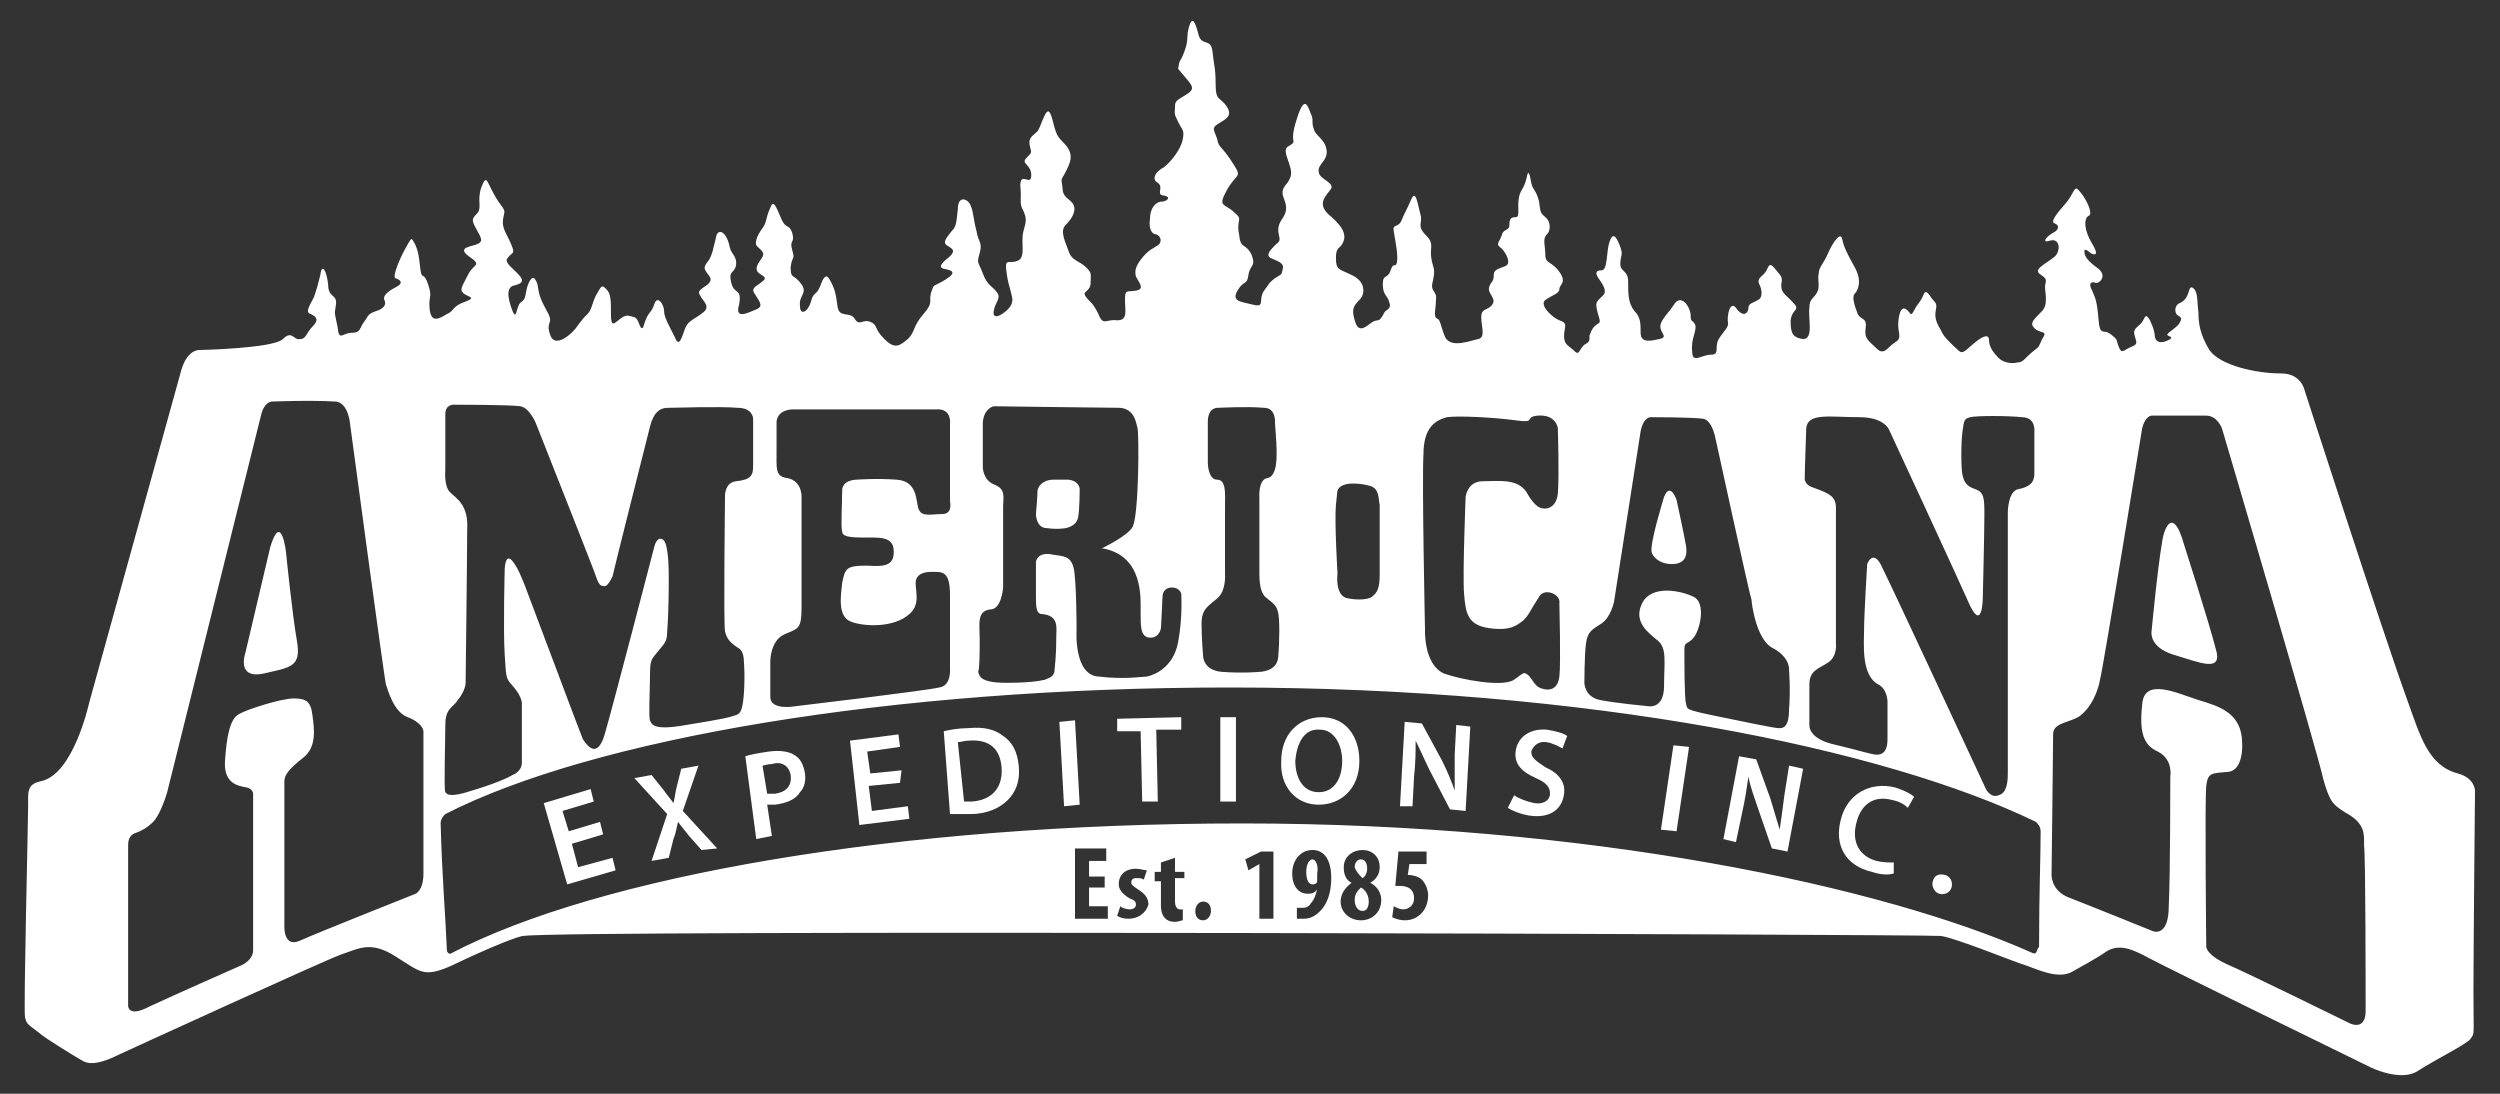 <?xml version="1.0" encoding="utf-8"?>
<!-- Generator: Adobe Illustrator 21.0.2, SVG Export Plug-In . SVG Version: 6.00 Build 0)  -->
<svg version="1.1" xmlns="http://www.w3.org/2000/svg" xmlns:xlink="http://www.w3.org/1999/xlink" x="0px" y="0px"
	 viewBox="0 0 160 70" style="enable-background:new 0 0 160 70;" xml:space="preserve">
<rect x="0" y="0" width="160" height="70" fill="#333333" stroke="none"/>
<style type="text/css">
	.st0{display:none;}
	.st1{display:inline;fill:#9C9C9C;}
	.st2{fill:#FFFFFF;}
	.st3{fill:#016A94;}
	.st4{fill:#047DB2;}
	.st5{fill:#30AAD7;}
	.st6{fill:#2DC3E8;}
	.st7{fill:#87D6F8;}
	.st8{fill:url(#SVGID_1_);}
	.st9{fill:url(#SVGID_2_);}
	.st10{fill:url(#SVGID_3_);}
	.st11{fill:#00345B;}
	.st12{fill:#333333;}
	.st13{fill:#E2056F;}
	.st14{fill:#F89C2A;}
	.st15{fill:#9D3D95;}
	.st16{fill:#00B2DB;}
	.st17{fill:#81C241;}
</style>
<g id="Bg" class="st0">
	<rect x="-2362.2" y="-608.1" class="st1" width="5092.5" height="1323.2"/>
</g>
<g id="Concord">
</g>
<g id="Alberta">
</g>
<g id="Levis">
</g>
<g id="EQUS">
</g>
<g id="APOS">
</g>
<g id="Ameri-Cana">
	<g>
		<g>
			<path class="st2" d="M107.3,32c0,0-0.4-1.2-0.8-0.2c0,0-0.9,2.9-0.8,3.5c0,0.2,0.4,0.8,1.3,0.8c0.9,0,1-0.6,0.9-1.2
				C107.8,34.3,107.3,32,107.3,32z"/>
			<path class="st2" d="M139.7,34.6c0,0-0.6-2.2-1.2-0.5c-0.3,1-0.8,6.3-0.8,6.3s-0.2,1,1.4,1.5c1.7,0.5,3.2,1.2,2.7-0.4
				C141.4,39.9,139.7,34.6,139.7,34.6z"/>
			<path class="st2" d="M18.3,35.3c0,0-0.3-2.6-1-0.3l-1.6,6.8c0,0-0.6,1.7,1.2,1.3c1.7-0.4,2.4-0.4,2.1-2.1
				C18.7,39.3,18.3,35.3,18.3,35.3z"/>
			<path class="st2" d="M68.4,30.7c-0.5,0-1,0-1,0c-0.4,0-0.9,0.2-1,0.7c0,0.4-0.1,1.5-0.1,1.5s0,0.9,0.7,0.9c0.7,0.1,1.2,0,1.2,0
				s0.7-0.1,0.8-0.7c0.1-0.5,0.1-1.8,0.1-1.8S69.1,30.8,68.4,30.7z"/>
			<g>
				<g>
					<path class="st2" d="M38.6,53.4l-2,0.6l0.4,1.5l2.2-0.6l0.2,0.8l-3.1,0.9l-1.5-5.2l3-0.9l0.2,0.8L36,51.9l0.4,1.3l2-0.6
						L38.6,53.4z"/>
					<path class="st2" d="M44.9,54.4l-0.8-0.9c-0.3-0.4-0.5-0.6-0.7-0.9l0,0c-0.1,0.3-0.1,0.6-0.3,1.1l-0.3,1.2l-1.1,0.2l1-3
						l-2.1-2.3l1.1-0.2l0.8,1c0.2,0.3,0.4,0.5,0.6,0.8l0,0c0.1-0.4,0.1-0.6,0.2-1l0.3-1.2l1.1-0.2l-1,2.9l2.2,2.4L44.9,54.4z"/>
					<path class="st2" d="M47.7,48.4c0.3-0.1,0.8-0.2,1.5-0.3c0.7-0.1,1.3,0,1.6,0.2c0.4,0.2,0.6,0.6,0.7,1.1c0.1,0.5,0,1-0.3,1.3
						c-0.3,0.5-0.9,0.7-1.6,0.8c-0.2,0-0.3,0-0.5,0l0.3,2l-1,0.2L47.7,48.4z M49.1,50.8c0.1,0,0.3,0,0.5,0c0.7-0.1,1.1-0.5,1-1.2
						c-0.1-0.6-0.6-0.9-1.2-0.7c-0.3,0-0.5,0.1-0.6,0.1L49.1,50.8z"/>
					<path class="st2" d="M57.6,50.1l-2,0.2l0.2,1.6l2.3-0.3l0.1,0.8l-3.2,0.4l-0.6-5.4l3.1-0.4l0.1,0.8l-2.1,0.3l0.2,1.4l2-0.2
						L57.6,50.1z"/>
					<path class="st2" d="M60.4,46.8c0.4-0.1,1-0.2,1.6-0.2c1-0.1,1.7,0.1,2.2,0.5c0.6,0.4,0.9,1,1,1.9c0.1,1-0.2,1.7-0.7,2.2
						c-0.5,0.5-1.3,0.9-2.4,0.9c-0.6,0-1,0-1.3,0L60.4,46.8z M61.7,51.3c0.1,0,0.3,0,0.5,0c1.3-0.1,2-0.9,1.9-2.2
						c-0.1-1.2-0.8-1.8-2.1-1.7c-0.3,0-0.5,0.1-0.7,0.1L61.7,51.3z"/>
					<path class="st2" d="M68.8,46.1l0.3,5.4l-1,0.1l-0.3-5.4L68.8,46.1z"/>
					<path class="st2" d="M73,46.8l-1.5,0l0-0.8l4.1-0.1l0,0.8l-1.6,0l0.1,4.6l-1,0L73,46.8z"/>
					<path class="st2" d="M79.1,45.9l0,5.4l-1,0l0-5.4L79.1,45.9z"/>
					<path class="st2" d="M87,48.7c0,1.8-1.2,2.8-2.6,2.8c-1.5,0-2.5-1.2-2.4-2.8c0-1.7,1.1-2.8,2.6-2.8C86.1,45.9,87,47.1,87,48.7z
						 M82.9,48.7c0,1.1,0.5,2,1.5,2c1,0,1.5-0.9,1.5-2c0-1-0.5-2-1.4-2C83.5,46.6,83,47.5,82.9,48.7z"/>
					<path class="st2" d="M89.6,51.6l0.3-5.4l1.1,0.1l1.3,2.4c0.3,0.6,0.6,1.3,0.8,1.9l0,0c0-0.7,0-1.4,0-2.3l0.1-1.9l0.9,0.1
						l-0.3,5.4l-1-0.1l-1.3-2.5c-0.3-0.6-0.6-1.3-0.9-1.9l0,0c0,0.7,0,1.4-0.1,2.3l-0.1,1.9L89.6,51.6z"/>
					<path class="st2" d="M96.9,50.9c0.3,0.2,0.8,0.4,1.3,0.5c0.6,0.1,1-0.2,1-0.6c0-0.4-0.2-0.7-0.9-1c-0.9-0.4-1.4-0.9-1.3-1.7
						c0.1-0.9,0.9-1.5,2-1.4c0.6,0.1,1,0.2,1.3,0.4l-0.3,0.8c-0.2-0.1-0.5-0.3-1-0.4c-0.6-0.1-0.9,0.3-1,0.6c0,0.4,0.3,0.6,0.9,1
						c0.9,0.4,1.3,1,1.2,1.7c-0.1,0.9-0.8,1.6-2.2,1.4c-0.6-0.1-1.1-0.3-1.4-0.5L96.9,50.9z"/>
					<path class="st2" d="M108.1,47.8l-0.8,5.4l-1-0.1l0.8-5.4L108.1,47.8z"/>
					<path class="st2" d="M110.3,53.7l1-5.3l1.1,0.2l0.9,2.5c0.2,0.7,0.4,1.3,0.6,2l0,0c0.1-0.7,0.2-1.4,0.3-2.2l0.3-1.9l0.9,0.2
						l-1,5.3l-1-0.2l-0.9-2.6c-0.2-0.6-0.5-1.4-0.6-2l0,0c-0.1,0.7-0.2,1.4-0.4,2.3l-0.4,1.9L110.3,53.7z"/>
					<path class="st2" d="M121.2,55.9c-0.3,0.1-0.8,0.1-1.4-0.1c-1.7-0.4-2.4-1.7-2-3.3c0.4-1.7,1.9-2.5,3.5-2.1
						c0.6,0.2,1,0.4,1.2,0.6l-0.4,0.7c-0.2-0.2-0.5-0.4-1-0.5c-1.1-0.3-2,0.2-2.3,1.5c-0.3,1.2,0.2,2.1,1.3,2.4
						c0.4,0.1,0.8,0.1,1.1,0.1L121.2,55.9z"/>
					<path class="st2" d="M124.1,57.2c-0.3-0.1-0.5-0.5-0.4-0.8c0.1-0.4,0.4-0.5,0.8-0.4c0.3,0.1,0.5,0.4,0.4,0.8
						C124.8,57.1,124.5,57.3,124.1,57.2L124.1,57.2z"/>
				</g>
			</g>
			<g>
				<path class="st2" d="M158.4,50.6c0,0,0-0.8-1.1-1.1c-1.9-0.5-2.4-2.4-3.2-4.6c-1.6-4.4-6.6-19.9-6.6-19.9s-0.2-1.1-1.5-1.1
					c-1.6,0-3.9-0.5-4.6-1.5c-0.6-1-0.7-1.7-0.7-2.4c-0.1-0.7,0-1.4-0.4-1.6c-0.3-0.1-0.1,0.7-0.8,1c-0.3,0.1-0.4,0.6-0.1,0.8
					c0.2,0.1,0.3,0.2,0,0.6c-0.4,0.4-0.9,0.6-0.6,0.7c0.2,0.1,0.2,0.1,0.1,0.2c-0.5,0.3-1,0.3-1-0.3c-0.1-0.5-0.1-0.4-0.3-0.9
					c-0.3-0.5-0.3-0.2-0.5,0.1c-0.2,0.3-0.6,0.4-0.5,0.8c0.1,0.5,0.3,0.6-0.2,0.8c-0.5,0.2-0.6,0.5-0.8,0c-0.2-0.5,0-0.4-0.5-0.8
					c-0.5-0.4-0.7,0.2-0.8-1c-0.1-1.2-0.2-1.3-0.4-1.8c-0.3-0.5,0-0.6,0.2-0.5c0.2,0.1,0.8-0.4,0.2-0.9c-0.7-0.5-0.9-0.8-0.9-1.1
					c0-0.3,0.4,0.1,0.4,0.1s0.7,0.4,0.1-0.6c-0.6-1-0.5-1.7-0.2-1.8c0.2-0.1,0-0.7-0.4-1.3c-0.6-0.8-0.4-0.4-1,0.4
					c-0.7,0.8-1.1,1.3-0.8,1.4c0.3,0.1,0.3,0.4-0.1,0.6c-0.4,0.2-0.8,0.7-0.2,0.5c0.7-0.2,0.7,0.8,0.2,1.1c-0.5,0.4-1.2,0.7-0.9,1
					c0.4,0.3,0.5,0.3,0.4,0.7c-0.1,0.4,0.3,1.3-0.3,1.8c-0.5,0.5-0.7,0.7-0.4,1c0.4,0.4,0.9,0.1,0.5,0.7c-0.3,0.6-0.1,0.4-0.6,0.8
					c-0.5,0.4-0.6,0.7-1,0.7c-0.4,0.1-0.9,0-1.2-0.3c-0.3-0.3-0.6-0.7-0.6-1.1c0-0.4-0.3-0.4-1,0.2c-0.7,0.6-0.7,0.7-1.1,0.3
					c-0.4-0.4-0.8-0.7-1-1.2c-0.3-0.5-0.4-0.8-0.3-1.3c0.1-0.5-0.1-0.4-0.4-0.9c-0.4-0.5-0.3,0-0.7,0.5c-0.4,0.5-0.4,0.9-0.6,0.6
					c-0.3-0.4-0.6-0.4-0.7,0.5c-0.1,0.8,0.3,1.1-0.2,1.4c-0.5,0.3-0.7,0.9-1.2,0.4c-0.5-0.5-0.8-0.6-0.7-1.3
					c0.1-0.7-0.3-0.5-0.5-0.9c-0.2-0.5-0.4-1.1-0.2-1.3c0.2-0.2,0.5-0.8,0-1.7c-0.5-0.9-0.7-1.3-0.8-1.8c-0.1-0.5-0.6,0.2-0.9,0.9
					c-0.3,0.7-0.6,0.9-0.6,1.3c-0.1,0.4,0.1,0.8-0.1,1.2c-0.2,0.4-0.5,0.4-0.5,1c-0.1,0.6,0.3,2-0.4,2c-0.7-0.1-0.8-0.4-0.8-1.2
					c0.1-0.8,0.7-0.6,0.1-1.2c-0.6-0.6-0.7-0.6-0.7-1.1c0.1-0.5,0-0.5-0.4-1c-0.4-0.5-0.4-0.1-0.6,0.2c-0.2,0.3-0.6,0.4-0.4,0.8
					c0.2,0.4,0.2,0.9-0.1,1c-0.3,0.2-0.6,0.2-0.6,0.5c0,0.3-0.3,0.7-0.8,0c-0.4-0.5-0.6,0.6-0.5,1c0,0.3-0.3,0.5-0.6,1
					c-0.3,0.5,0.1,1-0.5,1c-0.6,0-1.2,0.6-1.2-0.2c-0.1-0.8,0.3-1.3,0.2-1.7c-0.2-0.4-0.3-0.1-0.3-0.7c-0.1-0.6-0.6-1.2-1-0.7
					c-0.4,0.6-0.3,0.4-0.6,0.8c-0.3,0.4-0.4,0.6-0.3,0.9c0.1,0.3,0.4,0.5-0.1,0.6c-0.5,0.1-1.2,0.3-1.2-0.4c0-0.6,0-1-0.4-1.4
					c-0.4-0.5-0.4-1.1-0.4-1.9c0-0.7-0.5-0.6-0.5-1.1c0-0.6,0.2-0.5,0-1.1c-0.3-0.8-0.5-0.9-0.7-0.3c-0.2,0.6-0.1,1.8-0.5,1.8
					c-0.4,0-0.4,0.2-0.2,0.5c0.2,0.3,0.6,0.8,0.3,1.1c-0.4,0.4-0.5,0.4-0.4,0.9c0.1,0.5,0.3,0.8,0.1,0.9c-0.2,0.1-0.4,0.3-0.5,0.6
					c-0.2,0.3,0.1,0.5-0.3,0.7c-0.4,0.2-0.4,0.8-0.7,0.5c-0.4-0.4-0.7-0.4-0.7-1c0-0.6,0.3-0.8-0.3-1c-0.5-0.2-1.3-1-0.9-1.3
					c0.4-0.3,0.9-0.4,0.9-0.7c0-0.3,0.5-0.4,0-1.1c-0.5-0.7-0.9-0.5-0.9-1.1c0-0.6-0.2-1,0.1-1.3c0.3-0.3,0.2-0.9-0.1-1.1
					c-0.3-0.3-0.3-0.2-0.4-1c-0.2-0.8-0.4-0.7-0.5-1.2c-0.1-0.6-0.2-0.9-0.3-0.3c-0.2,0.8-0.4,0.7-0.5,1.3c-0.1,0.6,0.1,1.2-0.2,1.2
					c-0.3,0-0.4,0.1-0.4,0.5c0,0.4-0.4,0.2-0.5,0.7c-0.2,0.5-0.4,0.5,0,0.8c0.3,0.3,0.6,0.9,0.3,1.1c-0.4,0.2-0.8,0.2-0.8,0.6
					c0,0.5-0.2,0.4-0.3,0.8c-0.1,0.4,0.5,0.7,0.2,1.1c-0.3,0.4-0.7,0.2-0.7,0.8c0,0.6,0.3,1.3-0.2,1.4c-0.5,0.1-1.7,0.6-2.1-0.1
					c-0.3-0.7-0.3-1.1-0.5-1.2c-0.3-0.1-0.1-0.6-0.1-1.2c0.1-0.6-0.4-0.5-0.2-1.2c0.2-0.9,0-0.8-0.1-1.5c-0.1-0.6,0.2-0.9-0.3-1.4
					c-0.7-0.7-0.2-0.8-0.4-1.4c-0.2-0.8-0.3-1.6-0.6-0.9c-0.3,0.7-0.4,0.8-0.6,1.3c-0.2,0.5-0.6,0.2-0.5,0.7c0.1,0.6,0.3,1.6,0.2,2
					c-0.1,0.4-0.2-0.1-0.4,0.5c-0.2,0.6-0.5,0.2-0.5,0.9c0,0.7,0.3,0.7,0.4,1.1c0.2,0.5-0.2,0.5-0.3,0.7c-0.4,0.8-0.4,0.3-0.9,0.7
					c-0.5,0.4-0.8,0.5-1-0.2c-0.2-0.7-0.1-0.9,0.3-1.3c0.4-0.4,0.4-1.2-0.5-1.6c-0.8-0.4-1-0.3-1-1.1c0-0.8,0.3-0.5,0.5-1.1
					c0.2-0.6-0.4-1.2-1-1.7c-0.6-0.6-0.3-1,0.1-1.5c0.5-0.5-0.7-0.7-0.7-1.2c-0.1-0.5,0.6-0.7,0.5-1.4c-0.1-0.7-0.7-0.9-0.8-1.3
					c-0.2-0.5,0-0.6-0.2-1c-0.2-0.5-0.4-1.3-0.9,0.3c-0.6,1.8,0.2,1.3-0.6,1.8c-0.4,0.3,0.4,1.3,0.2,1.9c-0.2,0.6-0.6,0.6-0.5,1.2
					c0.2,0.6,0.4,0.9-0.1,1.6c-0.5,0.8,0.2,1.2-0.3,1.5c-0.4,0.4-0.7,0.7-0.4,0.9c0.4,0.2,0.9,0.3,0.8,0.7c-0.1,0.4,0,0.3-0.5,0.6
					c-0.5,0.4-0.3,0.3-0.7,0.8c-0.4,0.6,0.1,1.1-0.7,0.9c-0.8-0.2-1.4-0.2-1-0.9c0.4-0.7,0.6-0.3,0.7-1c0.1-0.7,0.5-0.5,0.2-1.3
					c-0.4-0.8-0.7-0.3-0.8-1.3c-0.2-1,0.3-0.9-0.3-1.4c-0.6-0.6-1.1-0.3-0.5-1.4c0.6-1.1,1-0.8,0.5-1.6c-0.8-1.3-1-1.1-1.1-1.7
					c-0.2-0.6-0.4-0.7,0.1-1c0.5-0.3,0.9-0.5,0.5-1.1c-0.4-0.6-0.7-0.3-0.7-1.4c0-1.1-0.1-1.1-0.2-2.1c-0.1-0.9-0.7-0.3-0.9-1.1
					c-0.2-0.8-0.4-1.2-0.6-0.5c-0.2,0.7,0,0.8-0.3,1.6c-0.3,0.8-0.3,0.4-0.4,1.1C76.2,5.4,76.6,5.6,76,6c-0.6,0.4-0.8,0.4-0.8,0.8
					c0,0.5-0.1,0.4,0.2,1c0.3,0.6,0.4,0.5,0.3,1.1c-0.1,0.6-0.7,1.4-1.2,1.8c-0.6,0.3-0.8,0.8-0.4,1c0.4,0.3-0.1,0.7,0.3,0.8
					c0.7,0.1,0.2,0.4,0,0.4c-0.5,0-0.8,0.5-0.8,1.1c-0.1,0.6,0.1,1,0.4,1c0.3,0.1,0.4,0.5,0.1,0.7c-0.3,0.2-0.6,0.3-1,0.8
					c-0.4,0.5-0.5,0.8-0.4,1.2c0.2,0.4,0.6,0.8,0,0.9c-0.6,0.1-0.7-0.1-0.7,0.6c0,0.7,0.2,1.3-0.5,1.3c-0.7-0.1-0.9,0.4-1.2-0.4
					c-0.4-0.8-0.5-0.7-0.8-1.1c-0.3-0.4,0.3-0.3,0.3-0.9c0-0.6,0.1-0.6-0.3-1c-0.4-0.4-0.9-0.4-1.1-1c-0.2-0.6-0.6-1.3-0.2-1.7
					c0.4-0.4,0.7-0.9,0.5-1.3c-0.2-0.4-0.7-0.4-0.7-1.1c-0.1-0.7-0.1-0.4,0.2-1c0.3-0.6,0.5-1,0.1-1.6c-0.4-0.5-0.6-0.5-0.8-1.2
					c-0.2-0.7-0.3-1.4-0.6-0.9c-0.3,0.6-0.3,0.8-0.5,1.1c-0.3,0.3-0.6,0.4-0.5,0.9c0.1,0.5,0.2,0.4-0.2,0.8
					c-0.4,0.4,0.3,0.4,0.3,1.1c0,0.8-0.7-0.3-0.7,0.7c0.1,0.9-0.1,1.1,0.2,1.6c0.2,0.5,0.2,0.6,0,1.3c-0.2,0.7,0.2,1.7-0.4,1.9
					c-0.5,0.2-0.8-0.2-0.7,0.6c0.1,0.8,0.2,1,0.3,1.4c0.1,0.4,0.2,0.7-0.2,1.1c-0.4,0.4-1,0.7-0.9,0.1c0.1-0.6,0.5-0.8,0.2-1.2
					c-0.3-0.4-0.6-0.4-0.9-1.2c-0.3-0.8-0.4-0.6-0.2-1.3c0.2-0.7-0.1-0.7-0.2-1.4c-0.2-0.7-0.2-1.3-0.4-1.7
					c-0.2-0.4-0.8-0.6-0.8,0.3c-0.1,0.9-0.1,1.1-0.4,1.4c-0.3,0.4-0.6,0.7-0.3,0.9c0.3,0.2,0.6,0.3,0.2,0.7
					c-0.5,0.4-0.8,0.7-0.4,0.8c0.5,0.1,0.9,0.2,0.1,0.7c-0.8,0.5-0.7,0.2-0.9,0.8c-0.2,0.6,0.2,0.6-0.5,1.4c-0.7,0.8-0.5,1.1-1,1.6
					c-0.5,0.4-0.8,0.7-1.5,0c-0.7-0.7-0.4-0.9-0.9-1.1c-0.5-0.2-0.7,0.3-1-0.2c-0.3-0.5-1,0-1.1-0.8c-0.1-0.8-0.2-1.2-0.5-1.7
					c-0.2-0.4-0.4-0.2-0.6,0.4c-0.3,0.7-0.4,0.3-0.6,1c-0.2,0.7-0.7,0.9-0.7,0.3c-0.1-0.7,0.5-0.8,0.1-1.4c-0.5-0.7-0.7-0.3-0.7-1.1
					c0.1-0.8,0.3-0.4,0.1-1.1c-0.2-0.7,0.2-0.4,0-1.1c-0.2-0.6-0.4-0.2-0.7-0.9c-0.3-0.7-0.5-1.3-0.7-0.7c-0.3,0.6-0.2,0.9-0.5,1.3
					c-0.3,0.4-0.6,1-0.3,1.2c0.3,0.3,0.5,0.4,0.2,0.8c-0.3,0.4-0.4,0.7-0.1,0.9c0.3,0.2,0.5,0.3,0.2,0.5c-0.3,0.3-0.8,0.4-0.5,0.8
					c0.3,0.5,0.6,0.8,0.1,1c-0.5,0.2-1.4,0.7-1.1-0.3c0.2-1.1-0.3-0.6-0.5-1.4c-0.2-0.8,0.2-0.6,0.3-1.1c0.1-0.6-0.3-0.7-0.4-1.2
					c-0.2-1-0.8-1.3-0.9-0.5c-0.2,0.8-0.2,0.9-0.4,1.3c-0.3,0.4-0.4,0.5-0.2,0.8c0.3,0.4,0.4,0.5,0.1,0.8c-0.4,0.3-0.7,0.4-0.5,0.7
					c0.2,0.4,0.7,0.7,0.2,1.1c-0.5,0.4-0.9,0.5-1.1,0.9c-0.2,0.4-0.4,1.5-0.7,0.7c-0.4-0.8-0.7-1.3-0.7-1.7c0-0.4-0.4-1-0.6-0.5
					c-0.2,0.6-0.3,0.5-0.5,0.9c-0.2,0.4-0.2,0.7-0.3,0.7c-0.2,0-0.2-0.6-0.5-0.7c-0.4-0.1-0.5-0.2-0.9,0.1c-0.4,0.3-0.6,0.6-0.6-0.3
					c0-0.9,0-1.3-0.3-1.6c-0.3-0.3-0.3-0.2-0.6,0.3c-0.3,0.5-0.3,1-0.6,1.3c-0.3,0.3-0.3,0.3-0.6,0.7c-0.3,0.5-1.5,1.6-1.8,0.6
					c-0.3-0.9,0.3-0.6-0.2-1.5c-0.5-0.9-0.5-1.1-0.6-1.7c-0.2-0.6-0.4-0.5-0.6,0c-0.2,0.5-0.1,0.9-0.4,1.1c-0.4,0.2-0.3,1.3-0.6,0.6
					c-0.3-0.8-0.4-1.4,0-1.6c0.4-0.1,0.8-0.2,0.5-0.6c-0.4-0.5-1.1-0.9-0.8-1.2c0.3-0.4,0.5-0.2,0.2-0.9c-0.3-0.7-0.6-1-0.5-1.6
					c0.1-0.6,0.2-0.4-0.3-1.1c-0.8-1.2-0.7-1.9-1.1-0.9c-0.3,0.9,0.1,1.3-0.3,1.7c-0.3,0.3-0.3,0.4-0.1,0.8c0.3,0.6,0.6,0.9,0.2,1.1
					c-0.4,0.2-1.4,0.2-0.6,0.8c0.9,0.6,0.3,0.5,0,1.1c-0.3,0.6-0.6,1-0.4,1.2c0.2,0.3,1,0.3,0.2,0.6c-0.9,0.3-0.7,0.6-1.2,0.8
					c-0.5,0.3-1,0.6-1.1-0.3c-0.1-0.9,0.2-0.7-0.1-1.6c-0.3-0.9-0.4-0.2-0.5-1c-0.1-0.8-0.1-1-0.3-1.5c-0.3-0.5-0.2-0.6-0.6,0.1
					c-0.4,0.7-0.9,1.9-0.7,2c0.3,0.1,0.6,0.3,0,0.6c-0.6,0.3-0.8,0.6-0.7,0.8c0.1,0.2,0.1,0.5-0.5,0.7c-0.6,0.2-0.5,0.3-0.8,0.7
					c-0.3,0.4-0.2,0.7-0.8,0.7c-0.6,0-0.8,0.6-0.9-0.4c-0.2-1-0.2-0.7-0.1-1.4c0.1-0.7-0.5-0.4-0.5-1.3c-0.1-0.9-0.4-1.4-0.5-0.6
					c-0.2,0.8-0.2,0.8-0.4,1.4c-0.3,0.6-0.6,1-0.2,1.1c0.4,0.2,0.5,0.4,0.1,0.8c-0.4,0.4-0.4,0.8-0.8,0.8c-0.4,0.1-0.5-0.6-1.1,0
					c-0.6,0.6-5.3,0.7-5.3,0.7s-0.8-0.1-1.2,1.3L5.7,45c0,0-1,4.6-3.1,5c-0.9,0.2-0.8,0.7-0.8,1.6c0,1.1-0.3,13-0.2,13.5
					c0.1,0.4,0.1,0.4,0.9,1c0.3,0.3,2.6,1.7,2.8,1.8C5.5,68,6,68.3,7.6,67.5c1.3-0.6,13.1-6,14.2-6.4c1.2-0.4,1.9-0.9,3.5,0.1
					c1.6,1,1.8,1.4,3.6,0.6c2.5-1.2,4.3-1.9,4.6-1.9c2.6-0.4,89.6-0.1,90.7,0c0.9,0.1,4.8,1.7,5.5,1.9c0.6,0.2,2,0.9,2.9,0.4
					c1.8-1,1.9-1.1,2.2-1.3c0.8-0.5,1.6-0.2,2.7,0.4c1.1,0.6,14.2,7,14.2,7s2,1,3.1,0.2c1.1-0.7,3.1-1.7,3.3-2
					c0.3-0.4,0.2-0.2,0.2-3C158.3,60.9,158.4,50.6,158.4,50.6z M27.1,46.8c0,0,0,8,0,9.1c0,1.1-0.5,1.3-0.5,1.3s-6.3,2.5-7.4,3
					c-1.1,0.5-1-1-1-1s0-8.8,0-9.2c0-0.4,0.3-0.8,1.2-1.5c0.9-0.7,0.7-1.9,0.6-2.7c-0.1-0.9-0.4-1.1-1.2-1.1c-0.8,0-3,0.7-3.5,1
					c-0.6,0.3-0.8,1.5-0.9,3c-0.1,1.5,0.9,1.6,1.4,1.7c0.4,0.1,0.4,0.4,0.4,0.4s0,9.3,0,10c0,0.7-0.8,1-0.8,1s-4.3,1.9-5.8,2.6
					c-1.5,0.8-1.4-0.1-1.4-0.1s0-9.6,0-10.2c0-0.5,0.2-0.7,0.5-0.8c0.3-0.1,0.7-0.3,1.1-0.7c0.5-0.5,0.9-1.9,0.9-1.9l6-24.1
					c0.2-0.9,0.7-0.9,0.7-0.9s2.4-0.1,4.1,0c0.8,0.1,0.9,1.4,0.9,1.4s2.2,16.4,2.3,16.7c0.1,0.3,0.5,1.8,1.4,2.1
					C27.1,46.3,27.1,46.8,27.1,46.8z M115.6,27.4c0.1-1,1.5-0.7,3.4-0.7c1.6,0,1.9,0.8,1.9,0.8s4.5,9.7,5.2,11.3
					c0.8,1.6,0.8-0.6,0.8-0.6s0.1-4.1,0.1-5.2c0-1.1,0-1.5-0.6-1.7c-0.6-0.2-0.7-0.5-0.8-0.9c-0.1-0.4-0.1-2.1,0-2.8
					c0.1-0.7,0.1-0.8,0.5-0.9c0.4-0.1,2.4-0.1,3.3,0c0.9,0,0.8,0.9,0.8,0.9s0,2.1,0,2.6c0,0.4,0,0.9-1,1.1c-0.7,0.1-0.7,1.5-0.7,1.5
					s0,15.7,0,16.7c0,0.9-0.2,1.3-0.6,1.4c-0.5,0.2-0.8-0.4-0.8-0.4s-5.9-12.7-6.6-14.1c-0.6-1.4-1-0.3-1-0.3s-0.2,3.3-0.2,4.2
					c0,0.9-0.2,2.9,0.9,3.5c0.6,0.3,0.6,1.1,0.6,1.1s0,1.2,0,2.4c0,0.9-0.4,1-0.7,1c-0.3,0-1.2-0.3-2.9-0.7
					c-1.5-0.4-1.4-1.2-1.4-1.2s0-1.7,0-2.6c0-0.9,0.6-1,1.2-1.4c0.6-0.4,0.5-1.2,0.5-1.2s0-8,0-8.7c0-0.7-0.4-0.9-1.2-1.2
					c-0.6-0.2-0.7-0.3-0.8-0.6C115.5,30.2,115.6,27.4,115.6,27.4z M101.5,41.2c0.1-0.8,0.4-0.9,1-1.3c0.6-0.4,0.8-1.4,0.8-1.4
					l1.7-10.9c0.2-1,0.7-0.9,0.7-0.9s2.6,0,3.3,0.1c0.6,0.1,0.8,1.3,0.8,1.3s2.2,10.1,2.3,10.3c0,0.2,0.3,2.6,1.4,3.1
					c1.1,0.6,1,1.4,1,1.4s0.1,1.2,0,2.5c0,1.3-0.5,1.2-0.7,1.2c-0.2,0-2.2-0.4-4.1-0.8c-1.9-0.4-1.7-0.4-1.8-0.8
					c-0.1-0.3-0.1-2.8-0.1-3.4c0-0.6,0.2-0.3,0.6-0.8c0.4-0.5,0.8-2.2,0-2.6c-0.8-0.4-2.7-0.8-3.3,0.4c-0.6,1.2,0.4,1.9,1,2.4
					c0.6,0.5,0.4,1.4,0.4,2.9c0,1.5-1,1.3-1,1.3s-2.1-0.2-3.1-0.4c-1-0.2-1-1.1-1-1.1S101.4,42,101.5,41.2z M91.1,29.1
					c0-1.8,0.8-2.2,1.5-2.4c0.7-0.1,2.9,0,4.4,0.2c1.4,0.2,0.5-0.2,1.4-0.3c1.2-0.1,1.3,0.8,1.3,0.8s0.1,3.1,0,4.2
					c-0.1,1-0.9,1.1-1.3,0.8c-0.4-0.3-0.7-0.9-0.7-0.9c-0.6-0.9-1.8-0.7-2.8-0.7c-1,0-1.1,1-1.1,1s-0.2,5-0.1,6.2
					c0.1,1.2,0.2,2,1.6,2.2c1.4,0.2,1.8-0.2,2.2-0.5c0.4-0.4,0.4-0.6,1-1.5c0.3-0.6,1.4-0.2,1.3,0.4c0,0.3,0.1,3.8,0,4.7
					c-0.1,0.8-0.6,0.9-1,0.8c-0.5-0.1-0.6-0.4-0.9-0.8c-0.4-0.4-0.4-0.2-1,0.2c-0.7,0.5-3.4,0-4.5-0.4c-1.3-0.6-1.2-2.8-1.2-2.8
					S91,30.8,91.1,29.1z M85.5,32.3c0.1-1,0.1-0.9,0.1-0.9c0.2-0.6,1.4-0.5,2.1-0.3c0.6,0.2,0.5,0.8,0.6,1.2c0,0.4,0,3.7,0,4.5
					c0,1.1-0.3,1.2-0.5,1.4c-0.3,0.2-1,0.2-1.5,0.1c-0.9-0.1-0.7-1.6-0.7-1.6S85.4,33.4,85.5,32.3z M76.9,39.9c0-0.9,0.4-1.1,1-1.6
					c0.6-0.5,0.5-1.6,0.5-1.6s0-3.8,0-4.4c0-0.6,0.1-1.6-0.5-1.6c-0.6,0-0.6-1.1-0.6-1.1s0-1.6,0-2.6s0.7-0.9,0.7-0.9s1.8-0.1,2.9,0
					c0.8,0,0.7,1,0.7,1s0.1,1.3,0.1,1.6c0,0.3,0.1,1.8-0.6,1.9c-0.6,0.1-0.5,1.3-0.5,1.3s0,3.8,0,4.8c0,1,0.2,1.4,0.5,1.6
					c0.5,0.4,0.6,0.5,0.7,0.9c0.1,0.4,0.1,1.8,0,2.9c-0.1,0.9-1.2,0.9-1.2,0.9s-1,0.1-2.4,0c-1.2-0.1-1.2-1-1.2-1
					S76.9,40.9,76.9,39.9z M62.7,40.9c0-1-0.2-1.8,0.7-1.9c0.7,0,0.8-1.4,0.8-1.4s0-4.7,0-5.2c0-0.6,0.2-1.1-0.6-1.4
					c-0.7-0.3-0.7-1.1-0.7-1.1V27c0.1-0.9,0.7-1,0.7-1s7.4,0.1,8.1,0.1c0.9,0.1,1,0.9,1.1,1.3c0.1,0.3,0.1,5.4-0.3,6.3
					c-0.3,0.6-2,1.4-2,1.4l0.1,0c2.6,0.5,2.4,3.2,2.4,4.1c0,0.9,0,1.5,0.5,1.6c0.7,0.1,0.8-0.6,0.8-0.6s0.1-1.8,0.1-2
					c0-0.2,0.1-0.6,0.6-0.6c0.5,0,0.6,0.4,0.6,0.4s0.1,1.5-0.2,3.1c-0.3,1.6-1.5,2.1-2,2.2c-0.3,0-1.4,0.2-3.1,0
					c-1.6-0.1-1.4-3-1.4-3s0-3.3-0.2-4c-0.2-0.7-0.6-0.7-1.3-0.8c-0.9-0.2-1.1,0.3-1.1,0.5c0,0.2,0,1,0,2.1c0,0.7,0,1.2,0.4,1.2
					c1.1,0.1,0.9,0.9,0.9,1.5c0,0.4,0,1-0.1,2c0,0.6-0.5,0.6-0.6,0.7c-0.1,0-0.6,0.2-2.5,0.2c-1.8,0-1.7-0.5-1.8-0.7
					C62.7,42.8,62.7,41.7,62.7,40.9z M50.2,40.6c0.9-0.4,1.1-0.3,1.1-1.8c0-1.6,0-6.9,0-6.9s0.1-1.1-0.9-1.3
					c-0.8-0.1-0.7-0.6-0.7-1.8c0-1.2,0-1.8,0-1.8s0-0.8,1.1-0.8h9.2c0,0,0.9-0.1,0.8,1c0,1.1,0,4.9,0,4.9s0.2,0.8-0.5,0.8
					c-0.7,0-1.3,0.2-1.5-0.3c-0.2-0.4,0-1.8-1.4-1.9c-1.3-0.1-2.6,0-2.6,0s-0.9,0-0.9,0.7c0,0.8-0.1,2.4,0,2.6
					c0,0.2,0.1,0.4,1.2,0.4c1.2,0,2.1-0.1,2.1,0.9c0,0.8-0.4,1-1.7,0.9c-1.4,0-1.4,0.2-1.6,1.1c-0.1,0.9-0.3,2.2,0.6,2.5
					c0.8,0.3,2.7,0.4,3.7-0.5c0.7-0.6,0.4-1.4,0.4-2c0-0.4,0.3-0.7,1-0.7c0.7,0,1.2-0.1,1.2,1.5c0,1.6,0,4.7,0,4.7s0.1,1.1-0.7,1.2
					c-0.8,0.2-9.2,1.2-9.2,1.2s-1.6,0.3-1.6-0.6c0-1,0-2.3,0-2.3S49.3,41,50.2,40.6z M28.8,31.5c-0.4-0.4-0.3-1.4-0.3-1.4v-3.6
					c0-0.6,0.5-0.6,0.5-0.6s3.7,0,4.3,0.1c0.6,0.1,1,1.1,1,1.1s3.4,8.6,3.7,9.4c0.3,0.9,0.4,1,0.6,1c0.2,0.1,0.4-0.2,0.6-0.6
					c0.1-0.5,2.1-8.4,2.4-9.6c0.3-1.2,0.9-1.2,1.2-1.2c0.2,0,3.4-0.1,4.4,0c1,0,1,0.7,1,0.7s0,2.4,0,3c0,0.6-0.1,0.9-1.1,1
					c-0.8,0.1-0.7,1.1-0.7,1.1s-0.1,8,0,8.5c0.1,0.5,0.4,0.8,0.9,1.1c0.3,0.2,0.3,0.7,0.3,0.7s0.1,1.1,0,2.3
					c-0.1,1.2-0.3,1.2-0.6,1.3c-0.3,0.1-0.6,0.2-3.1,0.6c-2.2,0.4-2.2-0.1-2.3-0.3c-0.1-0.2,0-2,0-2.9c0-1,0.1-1,0.5-1.5
					c0.4-0.5,0.6-0.6,0.6-1.3c0.1-1.2,0.1-3,0.1-3.4c0-0.4,0-2-0.3-2.4c-0.4-0.4-0.6,0.3-0.6,0.3s-2.7,10.4-3.2,12.1
					c-0.5,1.7-1.2,0.6-1.4,0.3c-0.1-0.2-3.5-9.3-3.7-9.8c-0.2-0.5-0.5-1.3-0.9-1.7c-0.4-0.3-0.4,0.7-0.4,0.7s-0.1,3.8,0,5.4
					c0.1,1.7,0.1,1.5,0.6,2.1c0.5,0.6,0.5,1,0.5,1s0,3,0,3.8c0,0.6-0.6,0.8-0.6,0.8s-0.6,0.4-2.6,1c-1.5,0.5-1.6,0.2-1.7,0.1
					c-0.1-0.2,0-3.2,0-4.3c0-1.1,0.5-1.1,0.8-1.6c0.5-0.6,0.5-1.1,0.5-1.1s0.1-8.4,0.1-9.8C30,32.3,29.2,31.9,28.8,31.5z M70.8,58.8
					h-2v-4.5h2v0.8h-1.1v1h1v0.7h-1V58h1.2V58.8z M72.2,58.8c-0.3,0-0.6-0.1-0.7-0.2l0.2-0.6c0.1,0.1,0.4,0.2,0.6,0.2
					c0.2,0,0.4-0.1,0.4-0.3c0-0.2-0.1-0.3-0.4-0.4c-0.5-0.3-0.7-0.6-0.7-0.9c0-0.6,0.4-1,1.1-1c0.3,0,0.5,0.1,0.7,0.1l-0.2,0.6
					c-0.1-0.1-0.3-0.1-0.5-0.1c-0.2,0-0.3,0.1-0.3,0.3c0,0.1,0.1,0.2,0.4,0.4c0.5,0.3,0.7,0.6,0.7,1C73.3,58.5,72.8,58.8,72.2,58.8z
					 M75.8,56.2h-0.6v1.5c0,0.4,0.2,0.5,0.3,0.5c0.1,0,0.2,0,0.2,0l0,0.7c-0.1,0-0.3,0.1-0.5,0.1c-0.3,0-0.5-0.1-0.6-0.2
					c-0.2-0.2-0.3-0.4-0.3-0.9v-1.5h-0.4v-0.6h0.4v-0.6l0.9-0.3v0.9h0.6V56.2z M77,58.9L77,58.9c-0.3,0-0.5-0.2-0.5-0.6
					c0-0.3,0.2-0.6,0.5-0.6c0.3,0,0.5,0.2,0.5,0.6C77.5,58.6,77.3,58.9,77,58.9z M81.5,58.8h-0.9v-3.5h0l-0.7,0.4L79.7,55l1-0.5h0.8
					V58.8z M84.5,58.3c-0.3,0.3-0.6,0.5-1.1,0.5c-0.1,0-0.3,0-0.4,0v-0.7c0.2,0,0.3,0,0.4,0c0.2,0,0.4-0.1,0.5-0.3
					c0.2-0.2,0.3-0.5,0.4-0.9h0c-0.1,0.2-0.3,0.3-0.6,0.3c-0.6,0-1-0.5-1-1.3c0-0.8,0.5-1.5,1.3-1.5c0.8,0,1.2,0.7,1.2,1.8
					C85.2,57.2,84.9,57.9,84.5,58.3z M87.1,58.9c-0.7,0-1.3-0.5-1.3-1.2c0-0.5,0.3-0.9,0.7-1.2v0c-0.4-0.2-0.5-0.6-0.5-1
					c0-0.7,0.6-1.1,1.2-1.1c0.6,0,1.1,0.4,1.1,1.1c0,0.3-0.1,0.7-0.6,1v0c0.4,0.2,0.7,0.6,0.7,1.1C88.4,58.4,87.8,58.9,87.1,58.9z
					 M89.9,58.9c-0.3,0-0.6-0.1-0.8-0.2l0.1-0.7c0.2,0.1,0.4,0.2,0.6,0.2c0.4,0,0.7-0.3,0.7-0.7c0-0.6-0.4-0.8-0.9-0.8
					c-0.1,0-0.2,0-0.3,0l0.2-2.2h1.8v0.8h-1.1L90.1,56c0,0,0.1,0,0.1,0c0.2,0,0.6,0.1,0.8,0.3c0.2,0.2,0.4,0.6,0.4,1
					C91.4,58.2,90.8,58.9,89.9,58.9z M130.1,61c-9.6-4.3-28.5-8.3-50.6-8.3c-22.1,0-41.2,3.4-50.6,8.3c-0.1,0.1-0.3,0-0.3-0.2
					c-0.1-2.4-0.3-4.5-0.4-8.1c0-0.3,0.2-0.5,0.3-0.6c9.4-4.8,28.4-8.1,50.2-8.1c23,0,41.9,3.9,51.6,8.6c0.1,0.1,0.3,0.3,0.3,0.6
					c0,1.9-0.1,3.8-0.1,7.4C130.3,60.8,130.4,61.1,130.1,61z M151.4,64.7c0,1.3-1,0.8-1,0.8s-6.5-3.2-7.9-3.8
					c-1.3-0.6-1.3-1.1-1.3-1.1s-0.1-9.4,0-10.3c0.1-0.9,0.4-0.8,1.4-0.9c1-0.1,0.9-1.8,0.9-1.8c0-2-1.5-2.4-2.8-2.8
					c-1.3-0.4-3.5-1.5-3.6,0.3c-0.2,1.8,0.1,2.6,1,3c1,0.5,0.8,1.6,0.8,1.6s0,6.4-0.1,8.3c0,2-1,1.6-1,1.6s-4.2-1.7-5.5-2.2
					c-1.1-0.5-1-1.5-1-1.5s0.1-8.2,0.1-8.9c0-0.7,0.8-0.7,1.6-1.1c0.9-0.6,1.3-1.8,1.4-2.4c0.2-0.7,2.7-16.1,2.7-16.1
					c0.2-0.8,0.6-0.8,0.6-0.8s2.7,0,3.5,0c0.7,0,1,0.8,1,0.8s6.2,21,6.5,22.5c0.4,1.4,0.6,1.6,1.4,2.1c1.3,0.7,1.2,1.4,1.2,2.1
					C151.4,54.8,151.4,63.4,151.4,64.7z"/>
				<path class="st2" d="M84,55L84,55c-0.2,0-0.4,0.3-0.4,0.8c0,0.4,0.1,0.8,0.4,0.8c0.2,0,0.3-0.1,0.3-0.2c0-0.1,0-0.2,0-0.5
					C84.4,55.4,84.2,55,84,55z"/>
				<path class="st2" d="M87.2,56.2c0.2-0.1,0.3-0.4,0.3-0.6c0-0.3-0.1-0.6-0.4-0.6c-0.3,0-0.4,0.3-0.4,0.5
					C86.8,55.8,87,56,87.2,56.2z"/>
				<path class="st2" d="M87.1,56.8c-0.2,0.2-0.4,0.4-0.4,0.8c0,0.4,0.2,0.7,0.5,0.7c0.3,0,0.4-0.3,0.4-0.6
					C87.6,57.2,87.3,56.9,87.1,56.8z"/>
			</g>
		</g>
	</g>
</g>
<g id="Layer_9">
</g>
<g id="Power_Entry">
</g>
</svg>
